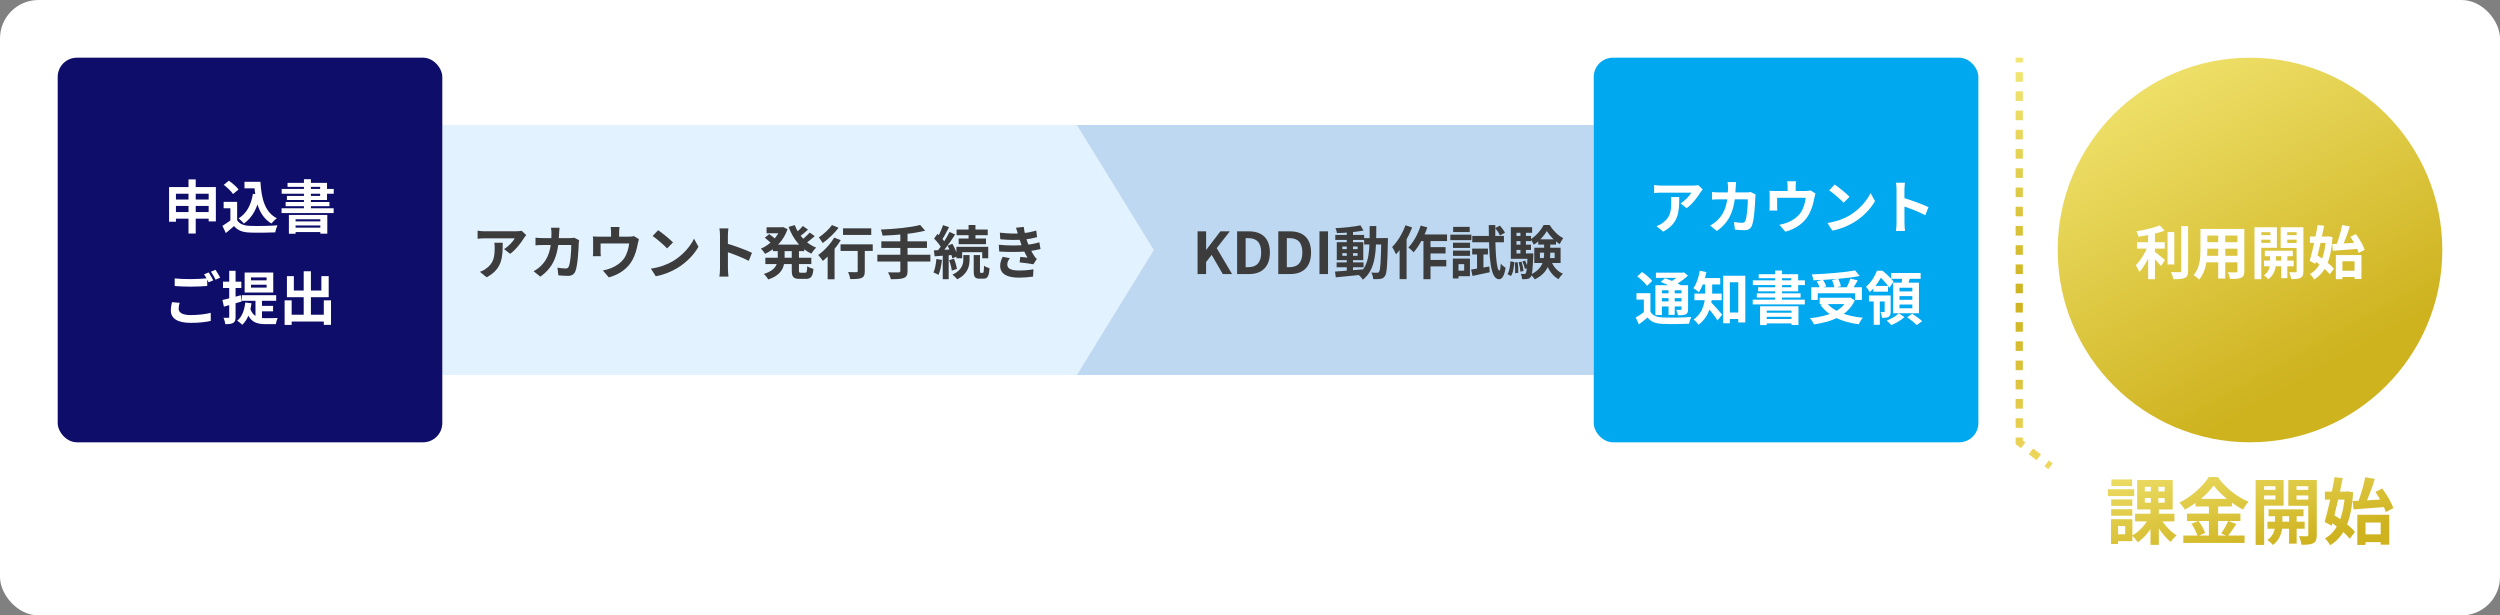 <?xml version="1.0" encoding="UTF-8"?><svg id="_レイヤー_1" xmlns="http://www.w3.org/2000/svg" xmlns:xlink="http://www.w3.org/1999/xlink" viewBox="0 0 1040 256"><rect x="0" y="0" width="1040" height="256" fill="#808080" stroke="none"/><defs><linearGradient id="_名称未設定グラデーション_2" x1="927.57" y1="80.79" x2="939.51" y2="27.52" gradientTransform="translate(0 258) scale(1 -1)" gradientUnits="userSpaceOnUse"><stop offset=".03" stop-color="#f2e572"/><stop offset="1" stop-color="#ceb21e"/></linearGradient><linearGradient id="_名称未設定グラデーション_3" x1="885.29" y1="244.5" x2="964.81" y2="102.59" gradientTransform="translate(0 258) scale(1 -1)" gradientUnits="userSpaceOnUse"><stop offset=".03" stop-color="#f2e572"/><stop offset="1" stop-color="#ceb21e"/></linearGradient><linearGradient id="_名称未設定グラデーション_4" x1="838.01" y1="233.68" x2="846.51" y2="63.18" gradientTransform="translate(0 258) scale(1 -1)" gradientUnits="userSpaceOnUse"><stop offset=".03" stop-color="#f2e572"/><stop offset=".59" stop-color="#ceb21e"/><stop offset="1" stop-color="#efd860"/></linearGradient></defs><rect width="1040" height="256" rx="16" ry="16" style="fill:#fff;"/><rect x="184" y="52" width="264" height="104" style="fill:#e3f2ff;"/><path d="M218.9,97.78l-1.9-1.78c-.46.12-1.78.22-2.45.22h-12.94c-.98,0-1.99-.12-2.93-.26v3.36c1.13-.12,1.94-.17,2.93-.17h12.53c-.62,1.18-2.5,3.29-4.44,4.46l2.5,1.99c2.38-1.68,4.66-4.73,5.78-6.6.22-.34.67-.91.91-1.22ZM209.13,100.99h-3.48c.12.79.14,1.42.14,2.18,0,3.94-.58,6.46-3.6,8.57-.89.67-1.75,1.08-2.54,1.34l2.81,2.28c6.53-3.53,6.67-8.42,6.67-14.38ZM232.77,94.75h-3.55c.1.58.19,1.68.19,2.21-.02,6.34-1.13,10.42-4.27,13.54-.96.98-2.16,1.78-3.17,2.33l2.81,2.26c5.3-3.77,7.56-8.64,7.82-18.17.02-.58.1-1.58.17-2.16ZM240.9,99.91l-2.06-1.03c-.58.12-1.2.17-1.82.17h-11.11c-.91,0-2.14-.05-3.14-.17v3.17c1.01-.1,2.35-.12,3.17-.12h11.71c0,2.59-.34,7.39-1.03,8.9-.24.6-.58.86-1.34.86-.96,0-2.18-.14-3.38-.34l.38,3.19c1.18.1,2.59.22,3.98.22,1.63,0,2.57-.65,3.07-1.85,1.03-2.45,1.34-9.14,1.44-11.76,0-.26.07-.86.14-1.25ZM257.73,94.42h-3.7c.14,1.03.17,1.51.17,2.21v3.46h3.36v-3.46c0-.7.02-1.18.17-2.21ZM265.79,99.48l-2.06-1.27c-.43.14-1.01.24-1.99.24h-12.65c-.91,0-1.63-.02-2.45-.1.1.55.1,1.51.1,2.04v4.18c0,.65-.02,1.42-.1,2.02h3.31c-.07-.48-.1-1.25-.1-1.78v-3.53h11.9c-.29,2.14-.91,4.42-2.11,6.19-1.37,1.92-3.48,3.34-5.45,4.08-1.01.41-2.3.77-3.41.96l2.5,2.88c4.27-1.13,7.9-3.67,9.79-7.2,1.2-2.18,1.82-4.51,2.26-6.82.1-.46.29-1.37.46-1.9ZM273.78,95.76l-2.28,2.42c1.75,1.2,4.78,3.82,6.02,5.16l2.45-2.5c-1.42-1.46-4.54-3.96-6.19-5.09ZM270.76,111.74l2.04,3.17c3.36-.58,6.46-1.9,8.9-3.36,3.86-2.33,7.06-5.64,8.86-8.9l-1.85-3.36c-1.54,3.24-4.66,6.89-8.76,9.34-2.33,1.37-5.42,2.59-9.19,3.12ZM299.51,111.72c0,.94-.07,2.4-.24,3.34h3.77c-.12-.98-.22-2.66-.22-3.34,0-1.78-.02-11.16-.02-13.8,0-1.01.12-2.04.22-2.9h-3.74c.17.86.24,2.04.24,2.9v13.8ZM302.1,101.23v3.46c2.62.86,6.65,2.4,9.38,3.82l1.34-3.34c-2.35-1.15-7.54-3.05-10.73-3.94ZM321.5,101.76v2.71h13.06v-2.71h-13.06ZM318.9,94.54v2.5h6.79v-2.5h-6.79ZM318.38,107.21v2.64h19.13v-2.64h-19.13ZM324.69,94.54v.5c-1.25,3.65-4.58,6.91-8.16,8.4.58.53,1.37,1.51,1.75,2.16,4.1-1.94,7.7-5.38,9.34-10.27l-1.92-.89-.5.1h-.5ZM323.54,103.13v4.1c0,2.47-.67,5.14-5.78,6.74.6.5,1.49,1.63,1.85,2.28,5.93-1.99,6.79-5.57,6.79-8.98v-4.15h-2.86ZM330.62,93.65l-2.57.74c1.87,4.99,4.99,9.02,9.46,11.14.46-.77,1.34-1.92,2.02-2.5-4.22-1.68-7.37-5.26-8.9-9.38ZM318.16,98.9c.94.72,2.14,1.75,2.71,2.38l1.9-1.66c-.62-.65-1.87-1.58-2.78-2.23l-1.82,1.51ZM333.98,94.01c-.84,1.03-2.33,2.45-3.41,3.29l1.73,1.32c1.13-.74,2.59-1.94,3.84-3.1l-2.16-1.51ZM336.83,96.74c-.94,1.08-2.54,2.54-3.72,3.41l1.73,1.32c1.22-.82,2.81-2.06,4.1-3.24l-2.11-1.49ZM329.37,103.25v9.19c0,2.71.62,3.58,3.24,3.58h2.64c2.11,0,2.88-.98,3.14-4.18-.79-.17-1.97-.65-2.57-1.1-.1,2.26-.22,2.71-.86,2.71h-1.82c-.67,0-.77-.12-.77-1.01v-9.19h-3ZM350.7,94.99v2.74h11.74v-2.74h-11.74ZM356.8,102.46v10.3c0,.36-.14.46-.6.48-.43,0-2.02,0-3.38-.07.38.84.77,2.09.86,2.93,2.16,0,3.67-.02,4.7-.46,1.06-.46,1.37-1.27,1.37-2.81v-10.37h-2.95ZM349.67,101.64v2.74h13.39v-2.74h-13.39ZM344.3,104.47v11.71h2.88v-14.09l-.36-.14-2.52,2.52ZM347.01,98.86c-1.58,2.71-4.2,5.5-6.65,7.22.58.58,1.56,1.87,1.97,2.47,2.57-2.11,5.52-5.47,7.42-8.66l-2.74-1.03ZM346.1,93.62c-1.18,1.68-3.48,3.84-5.47,5.14.48.58,1.22,1.7,1.61,2.35,2.28-1.58,4.87-4.08,6.62-6.36l-2.76-1.13ZM382.77,93.58c-3.94,1.06-10.56,1.68-16.34,1.92.26.62.62,1.8.7,2.52,5.88-.19,12.79-.79,17.74-2.06l-2.09-2.38ZM366.64,100.39v2.76h18.98v-2.76h-18.98ZM364.98,105.98v2.81h22.06v-2.81h-22.06ZM374.54,96.96v15.72c0,.48-.22.65-.77.65s-2.57.02-4.34-.05c.43.74.98,2.04,1.18,2.86,2.45.02,4.2-.05,5.35-.5,1.15-.43,1.58-1.2,1.58-2.9v-15.77h-3ZM402.93,93.6v6.79h2.86v-6.79h-2.86ZM397.94,95.5v2.33h12.96v-2.33h-12.96ZM398.8,99.24v2.35h11.38v-2.35h-11.38ZM397.86,102.67v4.78h2.4v-2.54h8.35v2.54h2.5v-4.78h-13.25ZM405.06,106.1v6.65c0,2.4.46,3.19,2.52,3.19h1.54c1.66,0,2.3-.94,2.52-4.37-.7-.19-1.8-.6-2.3-1.06-.05,2.62-.14,3-.5,3h-.79c-.34,0-.38-.1-.38-.79v-6.62h-2.59ZM400.74,106.1v1.87c0,1.78-.53,4.42-4.51,6.29.65.5,1.54,1.34,1.97,1.92,4.49-2.18,5.14-5.66,5.14-8.14v-1.94h-2.59ZM392.3,93.65c-.55,1.66-1.58,3.98-2.42,5.42l1.92.79c.91-1.34,2.02-3.48,3-5.35l-2.5-.86ZM395.01,96.48c-1.27,2.57-3.46,6.07-5.26,8.23l1.66.94c1.85-2.06,4.18-5.4,5.93-8.09l-2.33-1.08ZM388.58,99.24c1.2,1.22,2.62,2.93,3.14,4.1l1.56-2.21c-.58-1.13-2.04-2.69-3.29-3.82l-1.42,1.92ZM394.19,102.24c.89,1.66,1.73,3.86,1.99,5.26l2.16-.98c-.29-1.37-1.2-3.48-2.16-5.11l-1.99.84ZM388.5,104.16l.31,2.47c2.23-.17,5.16-.38,7.97-.6l-.02-2.35c-3,.19-6.1.36-8.26.48ZM394.84,108.26c.53,1.37.98,3.14,1.1,4.32l2.14-.7c-.17-1.15-.65-2.9-1.22-4.25l-2.02.62ZM389.54,107.74c-.19,2.02-.55,4.18-1.22,5.59.55.24,1.61.7,2.09,1.01.7-1.54,1.2-3.91,1.44-6.22l-2.3-.38ZM392.18,105.43v10.73h2.47v-10.73h-2.47ZM415.94,96.79l.17,2.74c3.65.36,6.96.34,9.43.14,2.09-.14,4.18-.55,5.9-1.03l-.38-2.74c-1.99.62-3.96,1.01-6.14,1.15-2.54.19-5.47.14-8.98-.26ZM415.5,101.81l.17,2.83c4.32.29,9,.22,12.02-.12,1.94-.22,3.72-.55,5.16-.91l-.48-2.83c-1.39.41-3.19.89-5.78,1.1-2.88.29-6.77.36-11.09-.07ZM423.52,97.46c.31,1.15.55,2.02,1.15,3.72.6,1.75,1.49,3.84,2.76,5.98-.7-.07-2.02-.19-3.02-.29l-.24,2.3c1.75.19,4.37.48,5.71.77l1.44-2.21c-.43-.41-.74-.77-1.08-1.25-1.1-1.68-2.28-4.15-2.86-5.83-.62-1.85-1.22-3.96-1.51-6.26l-3.22.36c.34.94.62,1.82.86,2.71ZM420.11,107.4l-2.98-.58c-.58,1.13-1.08,2.3-1.06,3.86.07,3.41,3.05,4.82,7.82,4.82,1.97,0,4.18-.17,5.86-.43l.17-3.05c-1.73.34-3.77.5-6.02.5-3.19,0-4.87-.72-4.87-2.5,0-1.03.5-1.85,1.08-2.64Z" style="fill:#3c3c3c;"/><path d="M888.18,213.71v3.18h16.38v-3.18h-16.38ZM898.8,215.6l-2.55.93c1.56,3.36,4.23,6.9,6.78,8.91.54-.87,1.68-2.1,2.46-2.73-2.52-1.53-5.25-4.44-6.69-7.11ZM892.23,207.17h8.28v1.95h-8.28v-1.95ZM892.23,202.52h8.28v1.89h-8.28v-1.89ZM889.05,199.67v12.27h14.79v-12.27h-14.79ZM893.97,215.36c-1.41,2.94-4.2,5.91-7.05,7.44.75.63,1.86,1.92,2.4,2.76,3-1.95,5.76-5.55,7.35-9.27l-2.7-.93ZM894.78,201.08v9.51h-.18v16.08h3.48v-16.08h-.21v-9.51h-3.09ZM878.25,207.74v2.7h8.79v-2.7h-8.79ZM878.34,199.46v2.73h8.61v-2.73h-8.61ZM878.25,211.82v2.73h8.79v-2.73h-8.79ZM876.87,203.51v2.85h10.95v-2.85h-10.95ZM879.81,215.99v2.85h4.26v3.42h-4.26v2.85h7.26v-9.12h-7.26ZM878.19,215.99v10.32h2.94v-10.32h-2.94ZM920.88,201.95c2.58,3.54,7.59,7.59,12.18,10.02.66-1.11,1.5-2.34,2.37-3.24-4.77-1.95-9.6-5.73-12.84-10.29h-3.75c-2.22,3.63-7.05,8.13-12.21,10.65.78.75,1.8,2.07,2.25,2.91,4.92-2.61,9.51-6.54,12-10.05ZM913.35,207.53v3.15h15.12v-3.15h-15.12ZM909.78,213.65v3.09h22.23v-3.09h-22.23ZM908.25,222.77v3.09h25.5v-3.09h-25.5ZM918.9,208.79v15.51h3.84v-15.51h-3.84ZM911.64,217.88c1.08,1.59,2.19,3.78,2.58,5.16l3.12-1.35c-.45-1.41-1.65-3.48-2.79-5.01l-2.91,1.2ZM926.91,216.71c-.66,1.62-1.92,3.81-2.88,5.22l2.7,1.11c1.05-1.26,2.37-3.21,3.6-5.04l-3.42-1.29ZM943.71,211.88v2.85h14.55v-2.85h-14.55ZM943.26,217.01v2.94h15.48v-2.94h-15.48ZM952.26,212.78v13.38h3.15v-13.38h-3.15ZM946.41,212.9v5.73c0,1.53-.66,4.44-3.21,6,.75.48,1.83,1.44,2.31,2.07,3.15-2.16,3.96-6.12,3.96-8.04v-5.76h-3.06ZM940.14,203.78v2.34h7.56v-2.34h-7.56ZM954.06,203.78v2.34h7.59v-2.34h-7.59ZM960.24,199.67v22.8c0,.45-.15.63-.63.63-.45,0-1.95,0-3.27-.06.48.93.96,2.61,1.05,3.57,2.31.03,3.87-.06,4.98-.66,1.08-.6,1.41-1.62,1.41-3.42v-22.86h-3.54ZM940.47,199.67v2.58h6.12v5.52h-6.12v2.58h9.51v-10.68h-9.51ZM962.07,199.67h-10.14v10.74h10.14v-2.58h-6.72v-5.58h6.72v-2.58ZM938.34,199.67v27.03h3.54v-27.03h-3.54ZM982.44,222.29v3.24h9.57v-3.24h-9.57ZM980.64,214.13v12.57h3.42v-9.33h6.3v9.21h3.57v-12.45h-13.29ZM978.72,208.43l.36,3.48c3.72-.27,8.88-.66,13.71-1.05l.03-3.21c-5.1.33-10.53.63-14.1.78ZM988.17,204.65c1.83,2.64,3.69,6.12,4.32,8.37l3.12-1.65c-.72-2.28-2.7-5.64-4.59-8.16l-2.85,1.44ZM983.94,198.5c-.66,3.42-2.01,8.04-3.24,11.01l3.03.78c1.35-2.82,2.97-7.2,4.2-11.04l-3.99-.75ZM967.14,204.5v3.33h9.72v-3.33h-9.72ZM971.19,198.5c-1.02,5.97-2.76,13.92-4.14,18.63l2.94,1.59c1.47-5.4,3.33-13.47,4.59-19.83l-3.39-.39ZM968.85,216.68c3.15,2.07,6.96,5.22,8.64,7.47l2.16-2.88c-1.74-2.25-5.7-5.16-8.85-7.11l-1.95,2.52ZM975.54,204.5v.66c-.57,9.48-3.24,16.11-8.34,18.78.72.69,1.68,2.01,2.16,2.88,5.97-3.69,8.85-10.32,9.54-22.02l-2.13-.39-.63.09h-.6Z" style="fill:url(#_名称未設定グラデーション_2);"/><rect x="448" y="52" width="215" height="104" style="fill:#bdd8f0;"/><path d="M498.18,114h3.55v-4.99l2.33-2.98,4.61,7.97h3.86l-6.38-10.78,5.45-6.98h-3.91l-5.9,7.7h-.05v-7.7h-3.55v17.76ZM514.64,114h5.06c5.23,0,8.57-2.98,8.57-8.95s-3.34-8.81-8.76-8.81h-4.87v17.76ZM518.19,111.14v-12.07h1.08c3.34,0,5.38,1.66,5.38,5.98s-2.04,6.1-5.38,6.1h-1.08ZM531.77,114h5.06c5.23,0,8.57-2.98,8.57-8.95s-3.34-8.81-8.76-8.81h-4.87v17.76ZM535.32,111.14v-12.07h1.08c3.34,0,5.38,1.66,5.38,5.98s-2.04,6.1-5.38,6.1h-1.08ZM548.9,114h3.55v-17.76h-3.55v17.76ZM556.03,109.15v2.04h11.21v-2.04h-11.21ZM555.48,97.73v2.09h12v-2.09h-12ZM560.26,96.02v17.21h2.59v-17.21h-2.59ZM555.36,112.97l.34,2.4c3.12-.29,7.49-.72,11.57-1.15l-.02-2.18c-4.32.38-8.9.72-11.88.94ZM558.41,105.31h6.34v1.1h-6.34v-1.1ZM558.41,102.55h6.34v1.08h-6.34v-1.08ZM556.1,100.75v7.46h11.02v-7.46h-11.02ZM565.95,93.74c-2.64.58-6.82,1.01-10.39,1.18.26.55.53,1.46.62,2.04,3.6-.07,7.97-.43,11.04-1.06l-1.27-2.16ZM567.48,99.05v2.64h8.3v-2.64h-8.3ZM574.63,99.05v.62c-.19,9.29-.38,12.67-.94,13.39-.22.34-.46.41-.82.41-.48,0-1.39,0-2.42-.1.46.77.77,1.94.84,2.74,1.13.05,2.26.05,3-.1.79-.14,1.34-.41,1.87-1.22.79-1.08.98-4.58,1.2-14.47,0-.34.02-1.27.02-1.27h-2.76ZM569.78,94.03c-.02,9.58.24,16.3-4.82,20.16.65.48,1.58,1.46,1.99,2.16,5.54-4.37,5.57-12.07,5.59-22.32h-2.76ZM590.45,97.54l-1.34,2.74h12.86v-2.74h-11.52ZM593.62,102.82v2.62h7.73v-2.62h-7.73ZM593.59,108.12v2.69h8.06v-2.69h-8.06ZM592.15,98.45v17.71h2.95v-17.71h-2.95ZM591,93.84c-1.1,3.48-3,6.94-5.11,9.1.62.46,1.73,1.49,2.18,2.02,2.21-2.5,4.37-6.48,5.71-10.37l-2.78-.74ZM584.66,93.72c-1.22,3.43-3.31,6.84-5.52,9.02.5.72,1.32,2.35,1.58,3.07,2.64-2.74,5.16-7.13,6.72-11.21l-2.78-.89ZM582.24,100.34v15.79h2.9v-18.67l-.02-.02-2.88,2.9ZM611.98,112.15l.58,2.64c2.09-.43,4.7-.98,7.18-1.54l-.19-2.38c-2.78.5-5.62.98-7.56,1.27ZM612.43,103.42v2.45h6.55v-2.45h-6.55ZM612.46,98.16v2.62h13.18v-2.62h-13.18ZM622.01,94.87c.77.96,1.63,2.23,1.99,3.1l2.06-1.15c-.38-.84-1.3-2.06-2.06-2.95l-1.99,1.01ZM614.45,104.35v8.57l2.66-.48v-8.09h-2.66ZM619.32,93.62c.1,13.9.6,22.44,4.3,22.54.89.02,2.11-.79,2.71-4.75-.43-.29-1.58-1.1-2.02-1.73-.1,1.82-.26,2.9-.58,2.9-1.22-.1-1.8-8.5-1.68-18.96h-2.74ZM604.44,100.99v2.16h7.1v-2.16h-7.1ZM604.51,94.37v2.18h6.89v-2.18h-6.89ZM604.44,104.26v2.18h7.1v-2.18h-7.1ZM603.34,97.61v2.28h8.76v-2.28h-8.76ZM605.69,107.59v2.28h3.41v2.74h-3.41v2.28h5.81v-7.3h-5.81ZM604.39,107.59v8.26h2.35v-8.26h-2.35ZM640.61,105.12h6.12v2.23h-6.12v-2.23ZM638.26,103.06v6.36h10.94v-6.36h-10.94ZM643.49,96.14c1.18,1.92,3.31,4.18,5.35,5.42.36-.79.96-1.82,1.46-2.5-2.14-1.01-4.25-3.22-5.66-5.45h-2.5c-1.01,2.06-3.19,4.63-5.42,5.9.46.6,1.03,1.61,1.32,2.3,2.26-1.39,4.34-3.77,5.45-5.69ZM642.36,100.54v4.66c0,3.12-.6,6.7-5.64,9,.58.48,1.39,1.42,1.75,2.02,5.71-2.76,6.43-7.13,6.43-10.99v-4.68h-2.54ZM645.15,108.17l-2.18.55c.98,3.26,2.71,6,5.4,7.42.38-.7,1.22-1.75,1.82-2.26-2.45-1.03-4.2-3.19-5.04-5.71ZM639.91,99.55v2.21h7.39v-2.21h-7.39ZM629.86,98.16v2.16h7.03v-2.16h-7.03ZM629.86,101.78v2.18h7.03v-2.18h-7.03ZM628.51,105.43v2.23h8.21v-2.23h-8.21ZM632.5,95.86v10.82h2.28v-10.82h-2.28ZM633.31,108.77c.46.96.91,2.26,1.06,3.12l1.2-.46c-.19-.82-.65-2.09-1.15-3.05l-1.1.38ZM631.75,109.08c.36,1.25.67,2.88.72,3.94l1.3-.29c-.07-1.03-.41-2.62-.79-3.86l-1.22.22ZM630.1,109.22c.19,1.44.26,3.24.19,4.46l1.3-.17c.07-1.18-.02-3.02-.26-4.44l-1.22.14ZM628.32,108.72c-.1,2.04-.38,4.08-1.22,5.3l1.44.79c.98-1.34,1.25-3.58,1.37-5.81l-1.58-.29ZM628.51,94.51v12.46h2.35v-10.13h6.5v-2.33h-8.86ZM635.47,105.43v.41c-.19,5.45-.41,7.37-.74,7.85-.19.22-.36.29-.65.29s-.82,0-1.46-.07c.34.6.55,1.54.6,2.23.84.02,1.63,0,2.14-.1.58-.07,1.01-.29,1.42-.82.58-.74.82-3,1.06-8.83.02-.31.02-.96.02-.96h-2.38Z" style="fill:#3c3c3c;"/><rect x="24" y="24" width="160" height="160" rx="8" ry="8" style="fill:#0e0d6a;"/><path d="M70.33,77.82v14.42h2.86v-11.66h13.61v11.52h3v-14.28h-19.46ZM72.2,83.02v2.64h16.01v-2.64h-16.01ZM72.2,88.21v2.76h16.06v-2.76h-16.06ZM78.42,74.62v22.54h3v-22.54h-3ZM101.7,75.63v2.71h5.06v-2.71h-5.06ZM105.32,75.63v1.27h.46c.43,6.98,2.02,13.03,7.13,16.08.53-.67,1.58-1.73,2.26-2.18-5.02-2.54-6.46-8.33-6.82-15.17h-3.02ZM105.22,80.62c-.77,4.63-2.62,8.21-5.98,10.22.65.48,1.78,1.61,2.21,2.16,3.55-2.47,5.69-6.55,6.74-11.95l-2.98-.43ZM98.65,83.98h-5.62v2.66h2.81v6.17h2.81v-8.83ZM98.65,91.57h-2.64c-1.1.86-2.4,1.7-3.48,2.38l1.42,3c1.3-1.06,2.38-1.97,3.43-2.9,1.56,1.87,3.55,2.57,6.5,2.69,2.88.12,7.73.07,10.63-.07.12-.86.6-2.26.91-2.93-3.24.26-8.69.34-11.5.22-2.5-.1-4.32-.79-5.28-2.38ZM93.08,76.9c1.42,1.08,3.14,2.69,3.86,3.82l2.3-1.9c-.84-1.13-2.59-2.64-4.03-3.65l-2.14,1.73ZM120.18,89.41v7.82h2.78v-6.02h10.3v6h2.9v-7.8h-15.98ZM121.64,92.1v1.68h12.65v-1.68h-12.65ZM121.64,94.71v1.82h12.65v-1.82h-12.65ZM126.44,74.55v13.39h2.9v-13.39h-2.9ZM119.62,76.06v1.68h13.56v3.77h-13.82v1.68h16.68v-7.13h-16.42ZM117.18,78.61v1.99h21.65v-1.99h-21.65ZM118.83,84.03v1.75h18.22v-1.75h-18.22ZM117.13,86.65v1.99h21.67v-1.99h-21.67ZM72.68,115.82v3.17c1.97.14,4.06.26,6.58.26,2.28,0,5.26-.14,6.94-.29v-3.19c-1.85.19-4.61.34-6.96.34-2.52,0-4.78-.1-6.55-.29ZM74.72,125.97l-3.17-.26c-.19.89-.48,2.06-.48,3.46,0,3.29,2.76,5.14,8.26,5.14,3.38,0,6.26-.31,8.35-.82l-.02-3.36c-2.14.58-5.18.94-8.42.94-3.48,0-4.92-1.1-4.92-2.64,0-.82.17-1.58.41-2.45ZM86.82,113.32l-1.92.79c.65.91,1.39,2.35,1.9,3.34l1.92-.82c-.46-.89-1.3-2.42-1.9-3.31ZM89.65,112.24l-1.9.79c.65.91,1.44,2.3,1.92,3.31l1.92-.84c-.43-.84-1.32-2.35-1.94-3.26ZM104.41,118.46h6.5v1.18h-6.5v-1.18ZM104.41,115.41h6.5v1.2h-6.5v-1.2ZM101.77,113.37v8.33h11.9v-8.33h-11.9ZM100.59,122.8v2.33h14.3v-2.33h-14.3ZM106.28,124.07v8.59l2.71,1.18v-9.77h-2.71ZM104.07,128.32l-1.73.58c1.54,5.09,4.32,5.95,8.21,5.95h4.2c.1-.74.43-1.94.79-2.54-1.06.05-4.06.05-4.87.05-2.95,0-5.4-.46-6.6-4.03ZM108.25,127.24v2.26h5.35v-2.26h-5.35ZM102.03,125.85c-.36,3.29-1.37,5.95-3.36,7.56.6.38,1.68,1.25,2.11,1.7,2.11-1.94,3.34-5.04,3.84-8.95l-2.59-.31ZM92.53,124.79l.62,2.78c2.16-.6,4.87-1.39,7.39-2.16l-.38-2.59c-2.76.77-5.66,1.56-7.63,1.97ZM92.77,117.18v2.64h7.63v-2.64h-7.63ZM95.36,112.65v19.13c0,.34-.1.43-.38.43s-1.13,0-1.99-.02c.34.77.67,1.94.74,2.66,1.54,0,2.59-.1,3.31-.55.74-.43.96-1.18.96-2.5v-19.15h-2.64ZM119.82,130.94v2.83h16.42v-2.83h-16.42ZM126.34,112.86v19.8h3v-19.8h-3ZM118.4,124.94v10.22h2.93v-10.22h-2.93ZM134.7,124.94v10.2h3v-10.2h-3ZM119.36,114.88v8.76h17.38v-8.76h-3.05v5.98h-11.45v-5.98h-2.88Z" style="fill:#fff;"/><rect x="663" y="24" width="160" height="160" rx="8" ry="8" style="fill:#00a8f0;"/><path d="M708.33,78.78l-1.9-1.78c-.46.12-1.78.22-2.45.22h-12.94c-.98,0-1.99-.12-2.93-.26v3.36c1.13-.12,1.94-.17,2.93-.17h12.53c-.62,1.18-2.5,3.29-4.44,4.46l2.5,1.99c2.38-1.68,4.66-4.73,5.78-6.6.22-.34.67-.91.91-1.22ZM698.57,81.99h-3.48c.12.79.14,1.42.14,2.18,0,3.94-.58,6.46-3.6,8.57-.89.67-1.75,1.08-2.54,1.34l2.81,2.28c6.53-3.53,6.67-8.42,6.67-14.38ZM722.21,75.75h-3.55c.1.58.19,1.68.19,2.21-.02,6.34-1.13,10.42-4.27,13.54-.96.98-2.16,1.78-3.17,2.33l2.81,2.26c5.3-3.77,7.56-8.64,7.82-18.17.02-.58.1-1.58.17-2.16ZM730.34,80.91l-2.06-1.03c-.58.12-1.2.17-1.82.17h-11.11c-.91,0-2.14-.05-3.14-.17v3.17c1.01-.1,2.35-.12,3.17-.12h11.71c0,2.59-.34,7.39-1.03,8.9-.24.6-.58.86-1.34.86-.96,0-2.18-.14-3.38-.34l.38,3.19c1.18.1,2.59.22,3.98.22,1.63,0,2.57-.65,3.07-1.85,1.03-2.45,1.34-9.14,1.44-11.76,0-.26.07-.86.14-1.25ZM747.17,75.42h-3.7c.14,1.03.17,1.51.17,2.21v3.46h3.36v-3.46c0-.7.02-1.18.17-2.21ZM755.23,80.48l-2.06-1.27c-.43.14-1.01.24-1.99.24h-12.65c-.91,0-1.63-.02-2.45-.1.1.55.1,1.51.1,2.04v4.18c0,.65-.02,1.42-.1,2.02h3.31c-.07-.48-.1-1.25-.1-1.78v-3.53h11.9c-.29,2.14-.91,4.42-2.11,6.19-1.37,1.92-3.48,3.34-5.45,4.08-1.01.41-2.3.77-3.41.96l2.5,2.88c4.27-1.13,7.9-3.67,9.79-7.2,1.2-2.18,1.82-4.51,2.26-6.82.1-.46.29-1.37.46-1.9ZM763.22,76.76l-2.28,2.42c1.75,1.2,4.78,3.82,6.02,5.16l2.45-2.5c-1.42-1.46-4.54-3.96-6.19-5.09ZM760.2,92.74l2.04,3.17c3.36-.58,6.46-1.9,8.9-3.36,3.86-2.33,7.06-5.64,8.86-8.9l-1.85-3.36c-1.54,3.24-4.66,6.89-8.76,9.34-2.33,1.37-5.42,2.59-9.19,3.12ZM788.95,92.72c0,.94-.07,2.4-.24,3.34h3.77c-.12-.98-.22-2.66-.22-3.34,0-1.78-.02-11.16-.02-13.8,0-1.01.12-2.04.22-2.9h-3.74c.17.86.24,2.04.24,2.9v13.8ZM791.54,82.23v3.46c2.62.86,6.65,2.4,9.38,3.82l1.34-3.34c-2.35-1.15-7.54-3.05-10.73-3.94ZM686.58,121.98h-5.81v2.66h3.07v6.17h2.74v-8.83ZM686.58,129.69h-2.5c-1.15.89-2.5,1.75-3.62,2.4l1.32,2.86c1.37-1.01,2.5-1.94,3.6-2.88,1.44,1.85,3.36,2.54,6.24,2.66,2.95.14,8.06.1,11.04-.05.14-.84.58-2.16.89-2.81-3.31.26-9.02.34-11.88.19-2.47-.1-4.13-.77-5.09-2.38ZM681.1,114.98c1.49,1.1,3.29,2.78,4.06,3.94l2.16-2.06c-.86-1.15-2.74-2.71-4.22-3.72l-1.99,1.85ZM690.82,117.28c2.21.86,5.18,2.23,6.65,3.14l1.97-1.7c-1.63-.94-4.66-2.23-6.79-2.98l-1.82,1.54ZM688.64,118.65v12.43h2.71v-10.34h9.5v-2.09h-12.22ZM699.51,118.65v9.91c0,.26-.07.36-.36.36-.24,0-1.08,0-1.85-.02.31.62.62,1.56.72,2.26,1.44,0,2.5,0,3.24-.41.79-.38.98-.98.98-2.16v-9.94h-2.74ZM688.86,113.42v2.18h11.45v-2.18h-11.45ZM690.15,122.03v1.99h10.3v-1.99h-10.3ZM690.15,125.39v2.09h10.3v-2.09h-10.3ZM694.11,119.63v11.35h2.57v-11.35h-2.57ZM699.27,113.42v.5c-.91,1.1-3,2.62-4.8,3.48.41.38,1.1,1.13,1.44,1.61,2.21-1.06,4.58-2.76,6.29-4.34l-1.7-1.39-.58.14h-.65ZM718.14,130.02v2.69h6.58v-2.69h-6.58ZM716.84,114.69v19.78h2.78v-17.06h3.5v16.73h2.93v-19.44h-9.22ZM709.35,116.94v4.58c0,3.53-.43,8.23-4.82,11.4.58.41,1.68,1.56,2.04,2.16,4.82-3.5,5.69-9.43,5.69-13.51v-4.63h-2.9ZM707.38,115.67v2.66h8.23v-2.66h-8.23ZM704.89,122.13v2.74h11.33v-2.74h-11.33ZM711.54,125.51l-1.75,1.63c1.22,1.42,3.58,4.39,4.7,6.17l1.94-2.42c-.74-.89-3.91-4.51-4.9-5.38ZM707.12,112.62c-.48,2.76-1.39,5.52-2.69,7.25.62.38,1.8,1.2,2.3,1.66,1.37-2.02,2.52-5.18,3.14-8.35l-2.76-.55ZM732.18,127.41v7.82h2.78v-6.02h10.3v6h2.9v-7.8h-15.98ZM733.64,130.1v1.68h12.65v-1.68h-12.65ZM733.64,132.71v1.82h12.65v-1.82h-12.65ZM738.44,112.55v13.39h2.9v-13.39h-2.9ZM731.62,114.06v1.68h13.56v3.77h-13.82v1.68h16.68v-7.13h-16.42ZM729.18,116.61v1.99h21.65v-1.99h-21.65ZM730.83,122.03v1.75h18.22v-1.75h-18.22ZM729.13,124.65v1.99h21.67v-1.99h-21.67ZM753.49,119.51v5.26h2.69v-2.76h15.53v2.76h2.83v-5.26h-21.05ZM756.97,123.86v2.64h12.65v-2.64h-12.65ZM771.7,112.48c-4.42.86-11.64,1.44-18,1.66.26.62.6,1.73.65,2.45,6.38-.19,13.87-.72,19.3-1.78l-1.94-2.33ZM755.82,117.04c.5.91,1.06,2.11,1.25,2.9l2.64-.79c-.22-.79-.82-1.94-1.37-2.81l-2.52.7ZM762.15,116.54c.46,1.01.86,2.35.96,3.19l2.69-.65c-.12-.86-.6-2.16-1.1-3.12l-2.54.58ZM769.78,115.91c-.41,1.25-1.18,2.95-1.82,4.1l2.35.7c.72-1.03,1.68-2.59,2.52-4.08l-3.05-.72ZM768.56,123.86v.46c-2.16,5.11-8.23,7.3-15.62,8.04.58.6,1.39,1.87,1.68,2.59,7.56-1.08,14.14-3.74,16.99-10.03l-1.94-1.15-.5.1h-.6ZM759.8,125.8l-2.52,1.03c3.36,4.61,8.71,7.13,15.94,8.06.36-.82,1.15-2.06,1.75-2.71-6.98-.65-12.48-2.74-15.17-6.38ZM777.49,122.92v2.5h7.8v-2.5h-7.8ZM779.31,118.94v2.4h6.1v-2.4h-6.1ZM779.46,124.38v10.73h2.54v-10.73h-2.54ZM784.02,122.92v6.62c0,.19-.05.26-.26.26-.22.02-.82.02-1.46,0,.31.67.58,1.68.62,2.42,1.2,0,2.06-.02,2.76-.43.7-.41.84-1.13.84-2.21v-6.67h-2.5ZM786.73,113.56v2.42h12.26v-2.42h-12.26ZM790.18,123.18h5.35v1.54h-5.35v-1.54ZM790.18,126.69h5.35v1.54h-5.35v-1.54ZM790.18,119.7h5.35v1.51h-5.35v-1.51ZM787.54,117.59v12.74h10.75v-12.74h-10.75ZM791.41,114.88c-.07,1.18-.34,2.81-.58,3.96l2.5.46c.41-1.03.91-2.54,1.37-4.06l-3.29-.36ZM789.9,130.36c-1.06,1.03-3.17,2.33-5.04,3,.62.48,1.46,1.34,1.92,1.87,1.87-.72,4.15-2.06,5.47-3.34l-2.35-1.54ZM793.38,131.97c1.37.96,3.14,2.38,3.98,3.26l2.26-1.61c-.94-.91-2.76-2.23-4.1-3.1l-2.14,1.44ZM780.82,112.62c-.82,2.14-2.33,4.75-4.58,6.72.53.43,1.27,1.54,1.58,2.18,2.78-2.57,4.42-5.47,5.42-7.58v-.77h-.84v-.55h-1.58ZM781.04,112.62v2.18h.53c1.54,1.2,3.5,3.53,4.39,4.92l1.78-2.54c-.96-1.37-3.05-3.29-4.63-4.56h-2.06Z" style="fill:#fff;"/><path d="M936,24h0c44.18,0,80,35.82,80,80h0c0,44.18-35.82,80-80,80h0c-44.18,0-80-35.82-80-80h0c0-44.18,35.82-80,80-80Z" style="fill:url(#_名称未設定グラデーション_3);"/><path d="M889.03,100.75v2.66h11.52v-2.66h-11.52ZM901.7,96.53v13.49h2.81v-13.49h-2.81ZM893.62,96v20.14h2.83v-20.14h-2.83ZM907.39,94.08v18.55c0,.46-.19.6-.65.6-.5,0-2.04,0-3.62-.05.41.82.86,2.14,1.01,2.98,2.21,0,3.79-.1,4.8-.55.98-.48,1.32-1.27,1.32-2.98v-18.55h-2.86ZM898.44,93.72c-2.33,1.06-6.19,1.94-9.7,2.47.34.6.74,1.61.86,2.26,3.62-.5,7.85-1.32,10.9-2.52l-2.06-2.21ZM893.59,102.02c-.96,2.81-3.05,6.31-5.11,8.3.48.77,1.2,1.97,1.49,2.83,2.26-2.4,4.37-6.7,5.57-10.3l-1.94-.84ZM896.02,104.45l-1.49,1.49c1.18,1.08,3.41,3.41,4.46,4.7l1.63-2.47c-.7-.62-3.67-3.12-4.61-3.72ZM917.04,95.23v2.74h14.74v-2.74h-14.74ZM917.04,100.75v2.69h14.78v-2.69h-14.78ZM916.99,106.42v2.71h14.93v-2.71h-14.93ZM915.38,95.23v8.62c0,3.38-.22,7.68-2.83,10.58.62.36,1.8,1.32,2.26,1.87,2.95-3.22,3.43-8.62,3.43-12.43v-8.64h-2.86ZM930.77,95.23v17.52c0,.41-.17.55-.62.58-.43,0-2.02.02-3.38-.07.38.74.82,1.99.94,2.76,2.18.02,3.62-.02,4.63-.48.96-.46,1.3-1.22,1.3-2.76v-17.54h-2.86ZM922.78,96.31v19.56h2.93v-19.56h-2.93ZM942.17,104.3v2.28h11.64v-2.28h-11.64ZM941.81,108.41v2.35h12.38v-2.35h-12.38ZM949.01,105.02v10.7h2.52v-10.7h-2.52ZM944.33,105.12v4.58c0,1.22-.53,3.55-2.57,4.8.6.38,1.46,1.15,1.85,1.66,2.52-1.73,3.17-4.9,3.17-6.43v-4.61h-2.45ZM939.31,97.82v1.87h6.05v-1.87h-6.05ZM950.45,97.82v1.87h6.07v-1.87h-6.07ZM955.39,94.54v18.24c0,.36-.12.5-.5.5-.36,0-1.56,0-2.62-.05.38.74.77,2.09.84,2.86,1.85.02,3.1-.05,3.98-.53.86-.48,1.13-1.3,1.13-2.74v-18.29h-2.83ZM939.58,94.54v2.06h4.9v4.42h-4.9v2.06h7.61v-8.54h-7.61ZM956.86,94.54h-8.11v8.59h8.11v-2.06h-5.38v-4.46h5.38v-2.06ZM937.87,94.54v21.62h2.83v-21.62h-2.83ZM973.15,112.63v2.59h7.66v-2.59h-7.66ZM971.71,106.1v10.06h2.74v-7.46h5.04v7.37h2.86v-9.96h-10.63ZM970.18,101.54l.29,2.78c2.98-.22,7.1-.53,10.97-.84l.02-2.57c-4.08.26-8.42.5-11.28.62ZM977.74,98.52c1.46,2.11,2.95,4.9,3.46,6.7l2.5-1.32c-.58-1.82-2.16-4.51-3.67-6.53l-2.28,1.15ZM974.35,93.6c-.53,2.74-1.61,6.43-2.59,8.81l2.42.62c1.08-2.26,2.38-5.76,3.36-8.83l-3.19-.6ZM960.91,98.4v2.66h7.78v-2.66h-7.78ZM964.15,93.6c-.82,4.78-2.21,11.14-3.31,14.9l2.35,1.27c1.18-4.32,2.66-10.78,3.67-15.86l-2.71-.31ZM962.28,108.14c2.52,1.66,5.57,4.18,6.91,5.98l1.73-2.3c-1.39-1.8-4.56-4.13-7.08-5.69l-1.56,2.02ZM967.63,98.4v.53c-.46,7.58-2.59,12.89-6.67,15.02.58.55,1.34,1.61,1.73,2.3,4.78-2.95,7.08-8.26,7.63-17.62l-1.7-.31-.5.07h-.48Z" style="fill:#fff;"/><path d="M480,104l-32,52V52l32,52Z" style="fill:#e3f2ff;"/><path d="M852.09,195.19l-1.62-1.25,1.83-2.38,1.62,1.25-1.83,2.38ZM847.21,191.44l-3.25-2.5,1.83-2.38,3.25,2.5-1.83,2.38ZM840.71,186.44l-2.21-1.7v-2.74h3v1.26l1.04.8-1.83,2.38ZM838.5,26v-2h3v2h-3ZM838.5,34v-4h3v4h-3ZM838.5,42v-4h3v4h-3ZM838.5,50v-4h3v4h-3ZM838.5,58v-4h3v4h-3ZM838.5,66v-4h3v4h-3ZM838.5,74v-4h3v4h-3ZM838.5,82v-4h3v4h-3ZM838.5,90v-4h3v4h-3ZM838.5,98v-4h3v4h-3ZM838.5,106v-4h3v4h-3ZM838.5,114v-4h3v4h-3ZM838.5,122v-4h3v4h-3ZM838.5,130v-4h3v4h-3ZM838.5,138v-4h3v4h-3ZM838.5,146v-4h3v4h-3ZM838.5,154v-4h3v4h-3ZM838.5,162v-4h3v4h-3ZM838.5,170v-4h3v4h-3ZM838.5,178v-4h3v4h-3Z" style="fill:url(#_名称未設定グラデーション_4); fill-rule:evenodd;"/></svg>